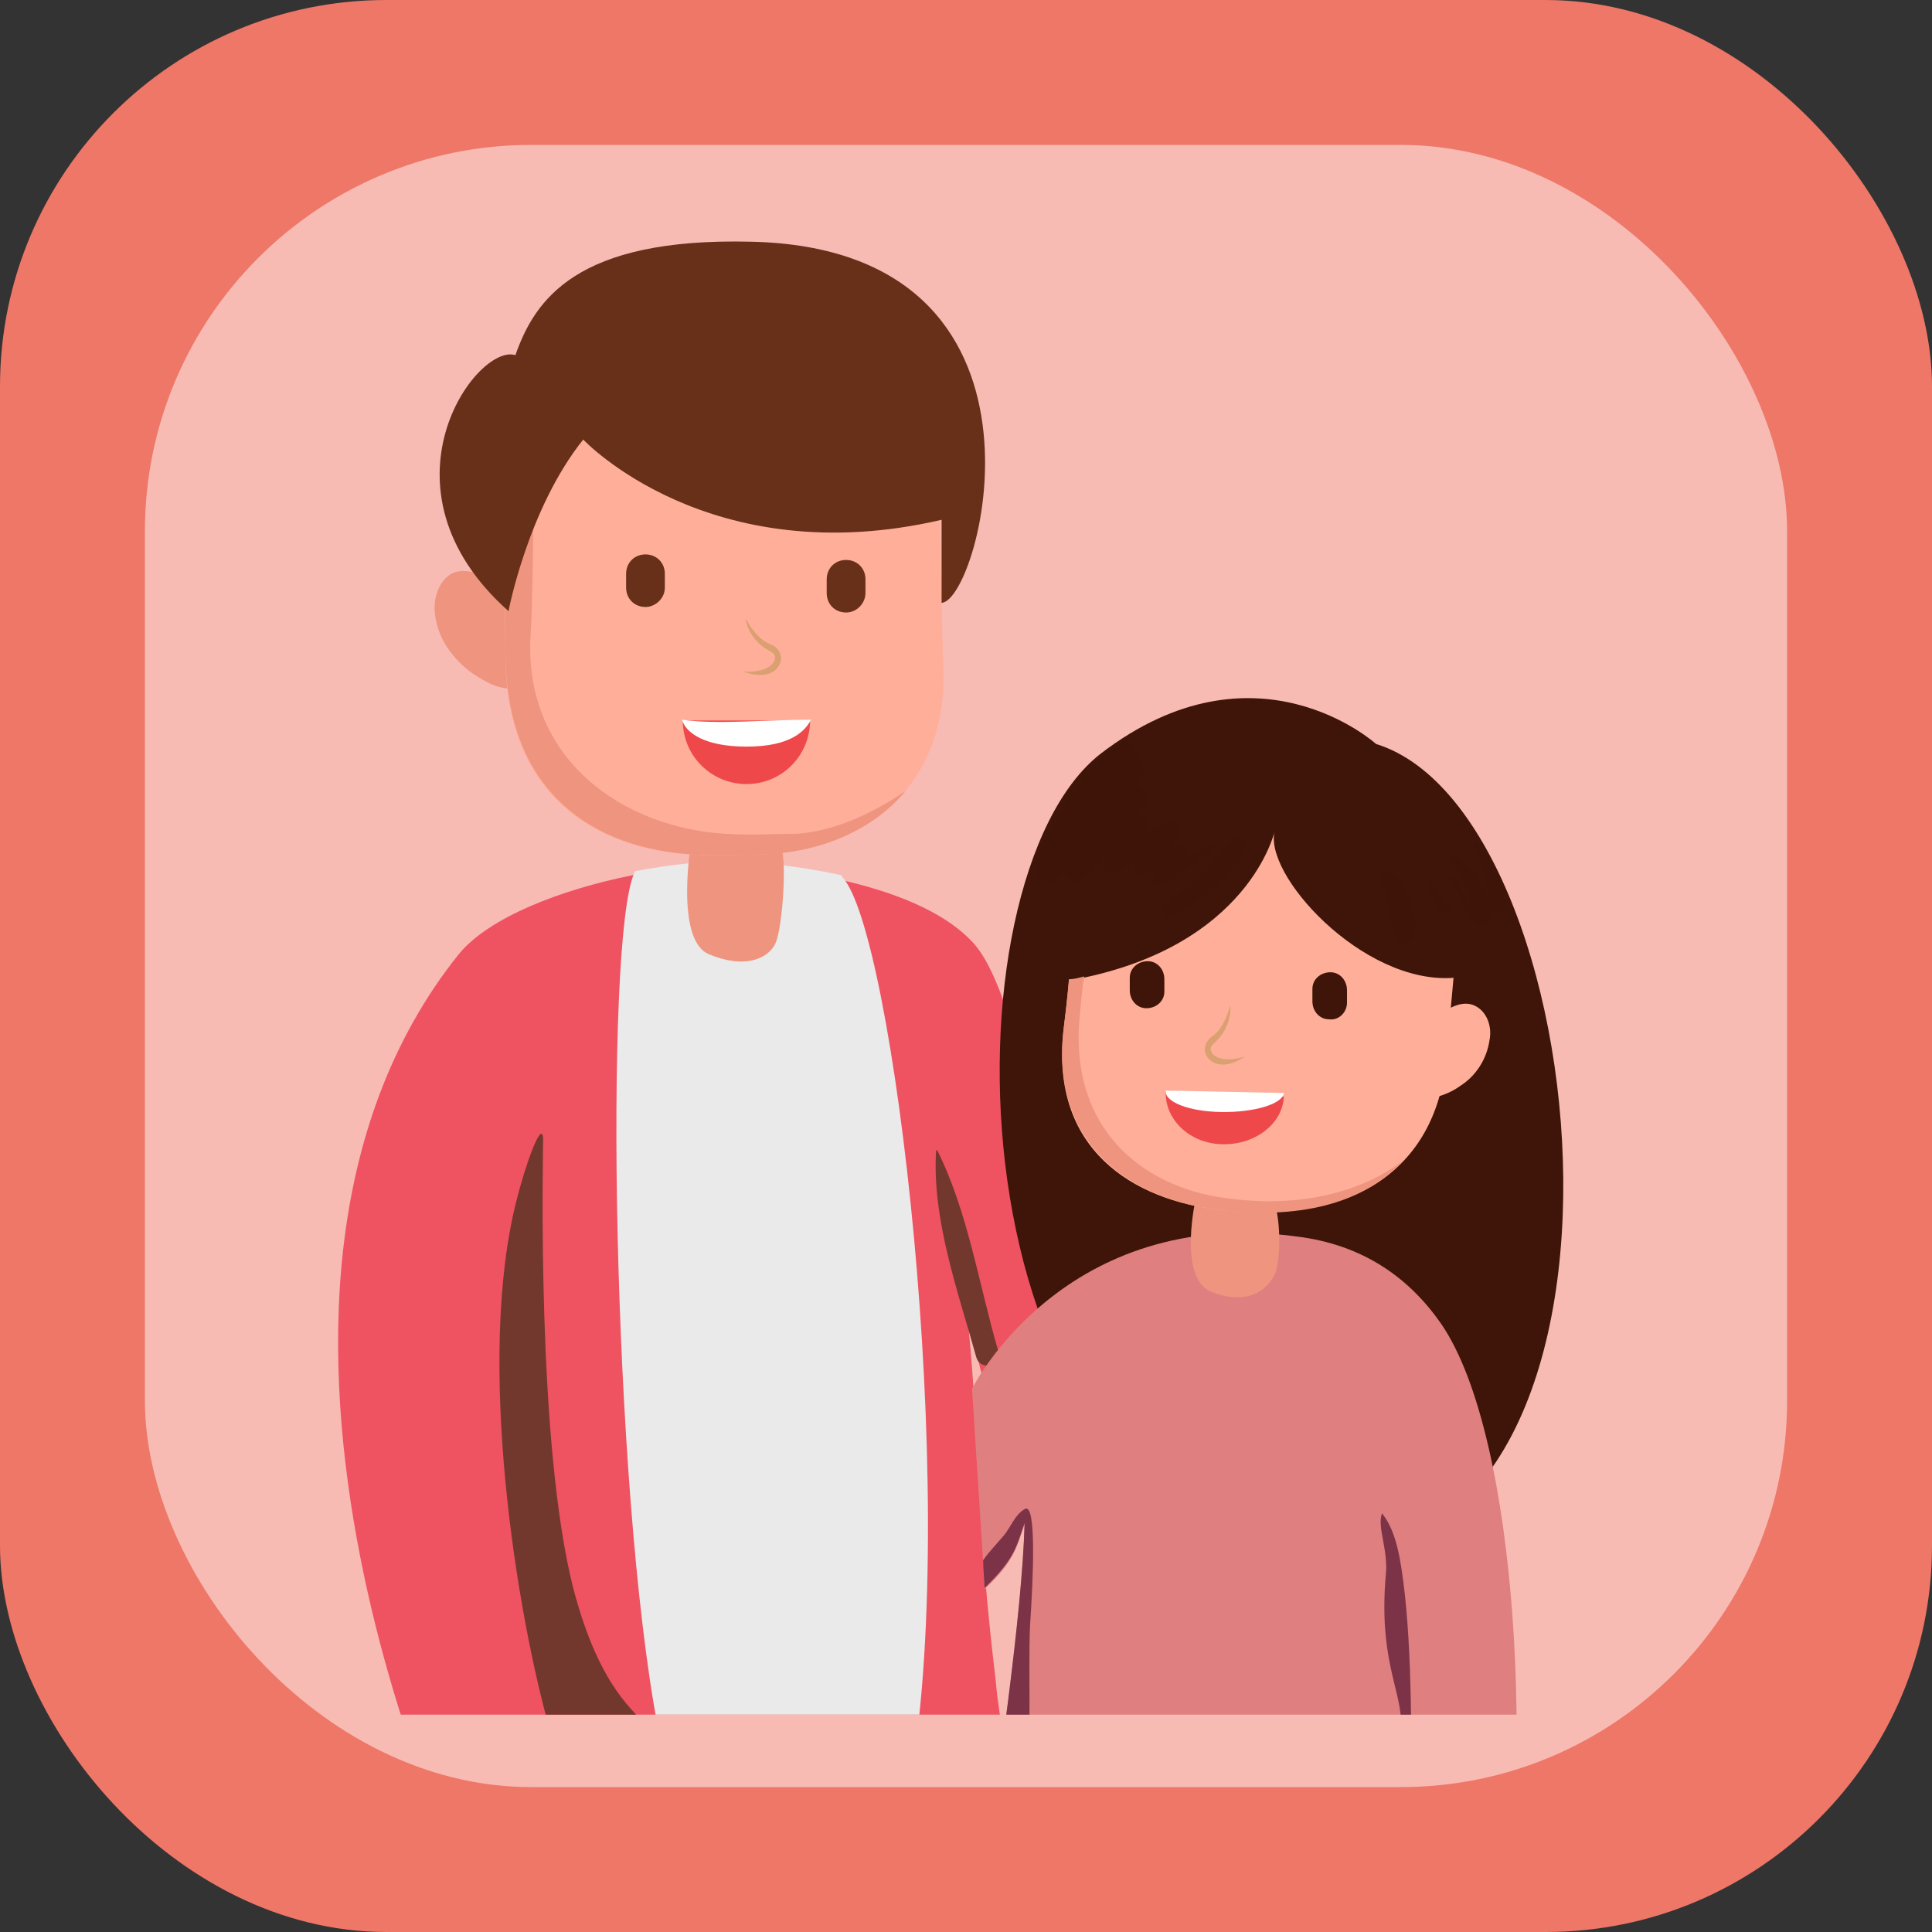 <svg width="80" height="80" viewBox="0 0 80 80" fill="none" xmlns="http://www.w3.org/2000/svg">
<rect x="0" y="0" width="80" height="80" fill="#333333" stroke="none"/>
<rect y="-0" width="80" height="80" rx="16" fill="#EE7768"/>
<rect opacity="0.5" x="6" y="6" width="68" height="68" rx="16" fill="white"/>
<g clip-path="url(#clip0_4444_1951)">
<path d="M56.292 58.823L55.604 65.068C55.604 65.068 46.437 65.927 43.172 62.146C41.224 59.911 40.593 56.875 40.02 54.125C40.479 58.364 40.593 63.636 40.937 66.901C41.052 68.105 41.166 69.021 41.224 69.537C41.395 71.485 41.739 72.459 41.682 73.146C41.682 73.547 41.51 73.834 41.109 74.178C40.822 74.407 39.447 74.693 37.557 74.98C34.749 75.324 30.853 75.496 27.53 75.152C26.212 74.98 25.009 74.751 23.978 74.407C23.978 74.464 23.978 74.522 23.978 74.579C24.264 76.813 21.4 79.277 19.681 78.532C19.337 78.647 7.534 53.838 18.993 39.515C20.254 37.968 23.29 36.822 26.155 36.249C27.702 35.962 29.192 35.791 30.395 35.848C30.395 35.848 32.457 35.905 34.749 36.421C36.812 36.879 39.104 37.681 40.364 39.114C42.942 42.15 43.744 55.443 48.328 57.333C52.969 59.109 56.292 58.823 56.292 58.823Z" fill="#EF5261"/>
<path d="M21.227 24.389C20.654 23.988 19.451 23.472 18.821 23.701C18.191 23.931 17.904 24.79 18.019 25.478C18.134 26.452 18.764 27.311 19.566 27.884C20.368 28.4 20.712 28.572 21.686 28.514L21.227 24.389Z" fill="#EF947F"/>
<path d="M37.729 73.547C37.671 74.006 37.614 74.521 37.557 74.922C37.328 74.922 37.098 74.98 36.869 74.98C36.697 74.98 36.525 75.037 36.353 75.037H36.296C36.182 75.037 36.067 75.037 36.01 75.037C34.291 75.209 32.343 75.266 30.452 75.209C30.108 75.209 29.822 75.209 29.478 75.152C29.134 75.152 28.791 75.094 28.504 75.094H28.447C28.16 75.094 27.874 75.037 27.587 75.037C27.473 74.235 27.53 73.032 27.244 71.542C25.353 61.63 25.009 38.884 26.27 36.134V36.077C27.817 35.791 29.306 35.619 30.509 35.676C30.509 35.676 32.572 35.733 34.864 36.249C34.864 36.249 34.864 36.249 34.864 36.306C36.984 38.426 39.734 61.516 37.729 73.547Z" fill="#EAEAEA"/>
<path d="M28.618 34.874C28.618 34.874 27.93 38.942 29.363 39.515C30.852 40.145 31.826 39.687 32.113 39.056C32.4 38.426 32.629 35.447 32.285 34.874C31.941 34.301 28.618 34.874 28.618 34.874Z" fill="#EF947F"/>
<path d="M31.14 35.389C30.51 35.389 29.822 35.447 28.733 35.389C24.436 35.16 21.113 32.811 20.942 27.597C20.884 25.993 20.942 21.066 20.942 21.066C20.942 17.514 23.863 14.649 27.358 14.649H32.515C36.067 14.649 38.932 17.571 38.932 21.066C38.932 21.066 38.989 25.707 39.047 27.254C39.447 32.811 35.437 35.389 31.14 35.389Z" fill="#FFAF99"/>
<path d="M37.5 32.754C36.01 34.53 33.661 35.389 31.198 35.389C30.567 35.389 29.88 35.447 28.791 35.389C24.494 35.16 21.114 32.754 20.942 27.483C20.884 25.879 20.999 21.066 20.999 21.066C20.999 18.831 22.145 16.826 23.921 15.68C22.947 16.826 22.088 18.144 22.088 19.691C22.088 19.691 22.088 24.618 21.973 26.222C21.629 31.436 25.812 34.301 30.109 34.53C31.198 34.587 31.942 34.53 32.515 34.53C34.234 34.587 36.068 33.728 37.5 32.754Z" fill="#EF947F"/>
<path d="M31.082 10.008C23.863 9.836 22.144 12.415 21.342 14.706C19.738 14.191 15.326 20.206 21.056 25.306C21.056 25.306 21.858 21.066 24.15 18.201C24.15 18.201 29.363 23.759 38.989 21.524V24.962C40.593 24.905 44.546 10.295 31.082 10.008Z" fill="#683019"/>
<path d="M26.728 25.134C26.27 25.134 25.926 24.79 25.926 24.332V23.759C25.926 23.3 26.27 22.957 26.728 22.957C27.186 22.957 27.53 23.3 27.53 23.759V24.332C27.53 24.79 27.129 25.134 26.728 25.134Z" fill="#683019"/>
<path d="M35.035 25.363C34.576 25.363 34.232 25.019 34.232 24.561V23.988C34.232 23.53 34.576 23.186 35.035 23.186C35.493 23.186 35.837 23.53 35.837 23.988V24.561C35.837 24.962 35.493 25.363 35.035 25.363Z" fill="#683019"/>
<path d="M33.544 29.832C33.544 31.264 32.399 32.467 30.909 32.467C29.477 32.467 28.273 31.322 28.273 29.832H33.544Z" fill="#EE484B"/>
<path d="M41.339 55.958C40.537 53.208 40.078 50.171 38.818 47.651C38.818 47.593 38.761 47.651 38.761 47.651C38.589 50.515 39.677 53.495 40.422 56.187C40.594 56.818 41.568 56.531 41.339 55.958ZM41.625 73.089C41.625 73.49 41.454 73.777 41.053 74.12C40.766 74.35 39.391 74.636 37.5 74.922C37.558 74.464 37.615 74.006 37.672 73.547C38.532 73.547 39.219 73.49 39.62 73.547C40.308 73.433 40.995 73.261 41.625 73.089ZM23.922 74.35C23.922 74.407 23.922 74.464 23.922 74.522C23.234 73.777 23.062 72.573 22.776 71.657C21.401 66.844 19.682 56.302 21.401 49.656C21.744 48.281 22.432 46.333 22.489 47.135C22.489 47.937 22.203 59.797 23.75 65.813C24.208 67.532 24.895 69.422 26.156 70.797C26.442 71.141 26.786 71.37 27.13 71.657C27.245 73.146 27.359 74.35 27.474 75.152C26.156 74.922 24.953 74.693 23.922 74.35Z" fill="#72382D"/>
<path opacity="0.25" d="M27.014 19.691C25.582 19.634 23.863 18.316 23.462 16.941C23.405 16.712 23.634 16.482 23.806 16.597C24.436 16.826 25.009 17.285 25.582 17.628C26.212 18.029 26.843 18.373 27.301 18.946C27.587 19.233 27.415 19.691 27.014 19.691ZM29.134 18.66C27.53 17.857 26.04 16.883 24.723 15.623C24.665 15.566 24.493 15.623 24.551 15.738C25.582 17.342 27.014 18.488 28.791 19.233C29.192 19.462 29.535 18.831 29.134 18.66ZM31.598 17.399C31.14 16.941 30.395 16.654 29.822 16.311C29.192 15.909 28.504 15.566 27.874 15.165C27.874 15.165 27.817 15.165 27.874 15.222C28.389 15.738 28.905 16.253 29.478 16.712C30.051 17.17 30.624 17.686 31.311 17.915C31.598 18.029 31.827 17.628 31.598 17.399ZM38.187 18.373C38.129 17.915 37.958 17.514 37.786 17.113C37.958 17.055 38.072 16.826 37.958 16.54C37.728 16.081 37.499 15.68 37.213 15.279C36.926 14.935 36.525 14.649 36.181 14.363C36.067 14.248 35.895 14.42 36.01 14.534C36.067 14.649 36.124 14.706 36.181 14.821C35.666 14.363 35.035 13.961 34.405 13.675C34.291 13.618 34.119 13.79 34.233 13.904C34.463 14.076 34.692 14.305 34.864 14.534C34.806 14.534 34.749 14.592 34.692 14.649C34.577 14.764 34.52 14.764 34.52 14.821C33.89 14.305 33.202 13.847 32.457 13.56C32.343 13.503 32.171 13.675 32.285 13.732C32.916 14.248 33.374 14.821 33.775 15.394C33.775 15.394 33.775 15.394 33.775 15.451C33.832 15.508 33.832 15.508 33.89 15.566C34.233 16.024 34.52 16.54 34.806 17.055C34.463 16.712 34.062 16.368 33.775 16.081C33.087 15.508 32.343 15.05 31.598 14.534C31.541 14.477 31.426 14.592 31.483 14.649C32.056 15.222 32.629 15.852 33.202 16.54C32.285 15.738 31.254 14.993 30.223 14.305C30.108 14.248 29.994 14.363 30.108 14.477C31.311 15.68 32.457 16.941 33.718 18.029C33.947 18.259 34.291 18.087 34.348 17.857C34.52 18.029 34.692 18.144 34.864 18.201C35.093 18.316 35.322 18.144 35.322 17.915C35.437 18.144 35.608 18.373 35.78 18.602C35.952 18.831 36.067 19.061 36.239 19.233C36.583 19.691 37.385 19.462 37.213 18.831C37.041 18.259 36.869 17.743 36.583 17.227C36.583 17.227 36.64 17.227 36.64 17.17C36.697 17.227 36.754 17.285 36.812 17.342C36.983 17.743 37.155 18.144 37.327 18.545C37.556 19.118 38.301 18.946 38.187 18.373ZM39.791 14.935C39.619 14.248 39.218 13.618 38.76 13.045C38.187 12.357 36.983 11.441 36.01 11.612C35.895 11.612 35.895 11.727 35.952 11.784C36.124 11.956 36.296 12.128 36.468 12.243C36.411 12.185 36.296 12.185 36.239 12.128C36.01 12.013 35.895 12.357 36.067 12.529C36.754 12.987 37.27 13.56 37.786 14.133C37.041 13.389 36.181 12.816 35.265 12.472C35.093 12.415 34.921 12.644 35.093 12.758C36.926 14.076 37.9 15.738 38.76 17.743C38.989 18.201 39.676 17.857 39.562 17.399C39.562 17.285 39.505 17.227 39.505 17.113C39.791 17.571 40.478 17.113 40.421 16.654C40.307 16.081 40.077 15.508 39.791 14.935Z" fill="#683019"/>
<path d="M30.91 30.916C32.721 30.916 33.335 30.283 33.581 29.803C31.578 29.803 29.744 30.009 28.24 29.803C28.394 30.351 29.192 30.916 30.91 30.916Z" fill="white"/>
<path d="M30.781 27.809C31.763 28.181 32.283 27.756 32.341 27.312C32.36 27.029 32.187 26.78 31.898 26.674C31.301 26.461 30.878 25.61 30.878 25.61C30.878 25.805 31.089 26.532 31.84 26.94C32.014 27.029 32.11 27.117 32.09 27.259C32.071 27.507 31.705 27.862 30.781 27.809Z" fill="#DBA071"/>
<path d="M56.979 30.806C56.979 30.806 51.995 26.28 45.578 31.207C38.874 36.421 39.39 62.089 53.312 64.266C69.24 66.787 66.605 33.785 56.979 30.806Z" fill="#3E1508"/>
<path d="M62.022 81.74C62.366 85.98 62.767 95.835 62.709 98.757C62.709 98.929 62.709 99.043 62.709 99.158C62.709 99.215 62.709 99.33 62.709 99.387C62.709 99.387 61.735 99.903 60.017 100.533C59.959 100.533 59.959 100.533 59.902 100.59C59.73 100.648 59.558 100.705 59.329 100.762C59.272 100.762 59.272 100.762 59.214 100.82C55.548 101.908 49.303 102.882 41.969 100.304C41.912 100.304 41.854 100.247 41.797 100.247C41.052 99.96 40.307 99.674 39.505 99.33C39.161 99.158 39.219 95.491 39.448 91.079V91.022C39.677 87.355 40.021 83.173 40.422 80.079C40.479 79.85 40.479 79.563 40.536 79.334C41.339 73.49 42.313 67.016 42.427 63.12C42.084 64.094 42.026 64.61 40.766 65.813C40.766 65.526 40.708 65.125 40.708 64.667C40.536 62.031 40.25 57.505 40.25 57.505C40.25 57.505 44.032 49.885 53.714 51.203C56.464 51.547 58.355 52.922 59.673 54.812C62.939 59.568 63.511 73.719 62.022 80.996C61.965 81.225 62.022 81.34 62.079 81.683C62.022 81.626 62.022 81.683 62.022 81.74Z" fill="#E07F7F"/>
<path d="M49.532 49.541C49.532 49.541 48.73 52.922 50.163 53.495C51.652 54.068 52.397 53.437 52.741 52.864C53.085 52.291 53.027 50.114 52.684 49.656C52.397 49.197 49.532 49.541 49.532 49.541Z" fill="#EF947F"/>
<path d="M59.501 42.093C59.959 41.749 60.532 41.405 61.048 41.635C61.563 41.864 61.792 42.494 61.678 43.067C61.563 43.869 61.105 44.556 60.475 44.958C59.844 45.416 59.042 45.588 58.24 45.531L59.501 42.093Z" fill="#FFAF99"/>
<path d="M50.62 50.114C56.235 50.687 59.501 48.281 59.902 43.755C60.017 42.322 60.188 40.489 60.188 40.489C56.407 40.775 52.225 36.134 52.798 34.358C52.798 34.358 51.766 39.286 44.261 40.603C44.261 40.603 44.203 41.348 44.032 42.723C43.516 47.536 46.839 49.713 50.62 50.114Z" fill="#FFAF99"/>
<path d="M58.184 47.994C56.638 49.713 54.059 50.515 50.622 50.114C46.897 49.713 43.517 47.479 44.033 42.666C44.205 41.348 44.262 40.546 44.262 40.546C44.491 40.546 44.663 40.489 44.892 40.431C44.835 40.775 44.778 41.291 44.72 41.978C44.205 46.791 47.413 49.312 51.137 49.656C54.117 49.999 56.58 49.255 58.184 47.994Z" fill="#EF947F"/>
<path d="M47.469 41.749C47.068 41.749 46.781 41.405 46.781 41.004V40.489C46.781 40.088 47.125 39.801 47.526 39.801C47.927 39.801 48.214 40.145 48.214 40.546V41.062C48.214 41.463 47.87 41.749 47.469 41.749Z" fill="#3E1508"/>
<path d="M55.031 42.207C54.63 42.207 54.344 41.864 54.344 41.463V40.947C54.344 40.546 54.688 40.259 55.089 40.259C55.49 40.259 55.776 40.603 55.776 41.004V41.52C55.776 41.921 55.432 42.265 55.031 42.207Z" fill="#3E1508"/>
<path d="M53.163 45.409C53.104 46.571 51.925 47.43 50.569 47.38C49.213 47.329 48.211 46.319 48.27 45.157L53.163 45.409Z" fill="#EE484B"/>
<path d="M53.163 45.258C53.104 45.722 51.925 46.066 50.569 46.046C49.213 46.026 48.211 45.621 48.27 45.157L53.163 45.258Z" fill="white"/>
<path d="M62.709 98.757C62.709 98.929 62.709 99.043 62.709 99.158C62.709 99.273 62.709 99.33 62.709 99.387C62.709 99.387 61.735 99.903 60.017 100.476C59.959 100.476 59.959 100.476 59.902 100.533C59.73 100.59 59.558 100.648 59.329 100.705C59.272 100.705 59.272 100.705 59.215 100.762C55.548 101.794 49.36 102.768 41.969 100.247C41.912 100.247 41.854 100.189 41.797 100.189C41.052 99.96 40.307 99.674 39.505 99.33C39.047 99.158 39.104 95.72 39.448 91.022V90.965C39.677 87.699 40.021 83.86 40.422 80.022C40.479 79.793 40.479 79.506 40.536 79.277C41.339 73.433 42.313 66.959 42.427 63.063C42.084 64.037 42.026 64.552 40.766 65.755C40.766 65.469 40.708 65.068 40.708 64.61C40.938 64.266 41.281 63.922 41.568 63.578C41.854 63.234 42.026 62.719 42.427 62.49C42.943 62.146 42.771 65.526 42.656 67.245C42.542 69.308 42.828 73.719 42.255 76.011C41.511 79.105 41.453 82.256 41.281 85.407C41.167 88.043 40.594 91.824 41.74 94.288C43.86 98.929 56.121 97.897 60.475 92.684C61.506 91.481 61.506 88.329 61.506 86.954C61.506 86.152 60.819 87.928 58.928 88.1C56.636 88.329 56.865 86.954 57.209 85.751C56.063 85.923 55.662 86.152 57.381 80.881C58.126 78.532 58.24 74.751 58.069 71.256L58.011 71.198C57.954 69.881 57.095 68.563 57.381 65.24C57.496 64.209 57.037 63.292 57.209 62.719C57.209 62.662 57.266 62.662 57.266 62.719C57.667 63.234 57.839 63.922 57.954 64.495C58.871 69.422 58.24 80.537 57.954 81.168C57.61 81.912 60.933 81.397 62.079 81.683C62.079 81.741 62.079 81.798 62.079 81.855C62.366 85.98 62.767 95.835 62.709 98.757Z" fill="#7C3348"/>
<path opacity="0.5" d="M50.22 35.16C49.533 35.791 48.788 36.249 47.986 36.707C47.757 36.822 47.585 36.535 47.699 36.364C47.814 36.249 47.929 36.077 48.043 35.962C47.814 36.077 47.642 36.134 47.413 36.249C47.069 36.364 46.84 35.962 47.012 35.676C46.725 35.848 46.496 36.02 46.21 36.134C45.866 36.306 45.522 35.905 45.751 35.561C45.465 35.848 45.121 36.134 44.892 36.364C44.548 36.65 44.147 36.478 44.033 36.134C43.975 36.192 43.861 36.306 43.803 36.364C43.345 36.879 42.715 36.249 42.944 35.733C42.944 35.733 42.944 35.676 42.887 35.676C43.746 33.556 45.007 31.78 46.611 30.577C47.127 31.15 47.528 31.837 47.356 32.066C47.241 32.181 47.127 32.296 47.012 32.468C47.413 32.525 47.642 33.04 47.356 33.441C47.241 33.613 47.127 33.728 46.955 33.9C47.069 33.843 47.127 33.843 47.241 33.785C47.528 33.671 47.642 34.072 47.528 34.301C47.47 34.358 47.413 34.473 47.356 34.53C47.642 34.358 47.986 34.186 48.272 34.014C48.616 33.843 49.017 34.244 48.788 34.587C48.673 34.759 48.559 34.988 48.387 35.16C48.559 35.103 48.731 35.046 48.845 34.988C49.132 34.874 49.361 35.332 49.132 35.504C49.075 35.561 48.96 35.619 48.903 35.676C49.246 35.447 49.647 35.218 49.991 35.046C50.22 34.817 50.392 35.046 50.22 35.16ZM51.023 34.759C50.564 35.275 50.106 35.848 49.647 36.306C49.189 36.765 48.559 37.051 48.158 37.509C48.043 37.624 48.1 37.91 48.33 37.91C48.96 37.796 49.59 37.28 50.106 36.879C50.736 36.364 51.194 35.848 51.595 35.16C51.767 34.759 51.309 34.473 51.023 34.759ZM58.299 37.051C58.07 36.535 57.783 36.192 57.268 36.02C57.153 35.962 57.096 36.077 57.096 36.192C57.21 36.593 57.382 36.994 57.497 37.452C57.611 37.91 57.611 38.369 57.726 38.77C57.84 39.171 58.413 39.171 58.528 38.77C58.7 38.14 58.528 37.567 58.299 37.051ZM59.674 37.051C59.502 36.822 59.388 36.707 59.158 36.535C59.101 36.535 59.101 36.535 59.101 36.593C59.158 36.879 59.273 37.051 59.388 37.28C59.502 37.509 59.617 37.739 59.788 37.853C59.903 37.968 60.075 37.796 60.075 37.624C59.96 37.452 59.788 37.223 59.674 37.051ZM61.164 34.931C61.049 34.817 60.877 34.931 60.992 35.103C61.336 35.676 61.507 36.364 61.565 37.051C61.45 36.822 61.336 36.535 61.221 36.364C60.934 35.905 60.533 35.561 60.075 35.332C59.96 35.275 59.903 35.389 59.96 35.504C60.247 35.848 60.476 36.306 60.705 36.707C60.82 36.937 60.877 37.166 60.877 37.395C60.648 36.994 60.361 36.593 60.132 36.249C60.075 36.134 59.903 36.306 60.018 36.421C60.19 36.707 60.419 36.937 60.533 37.28C60.648 37.567 60.763 37.853 60.877 38.14C60.934 38.254 61.049 38.197 61.049 38.14C61.221 38.483 61.679 38.426 61.736 38.025C61.736 37.91 61.736 37.796 61.736 37.681C61.908 37.853 62.252 37.796 62.309 37.452C62.252 36.364 61.851 35.561 61.164 34.931Z" fill="#3E1508"/>
<path d="M51.552 43.746C50.687 44.341 50.081 44.051 49.919 43.634C49.833 43.363 49.942 43.081 50.197 42.909C50.727 42.56 50.936 41.633 50.936 41.633C50.982 41.822 50.949 42.579 50.317 43.154C50.17 43.281 50.097 43.39 50.15 43.523C50.227 43.76 50.667 44.017 51.552 43.746Z" fill="#DBA071"/>
</g>
<defs>
<clipPath id="clip0_4444_1951">
<rect width="51" height="61" fill="white" transform="translate(14 10)"/>
</clipPath>
</defs>
</svg>

